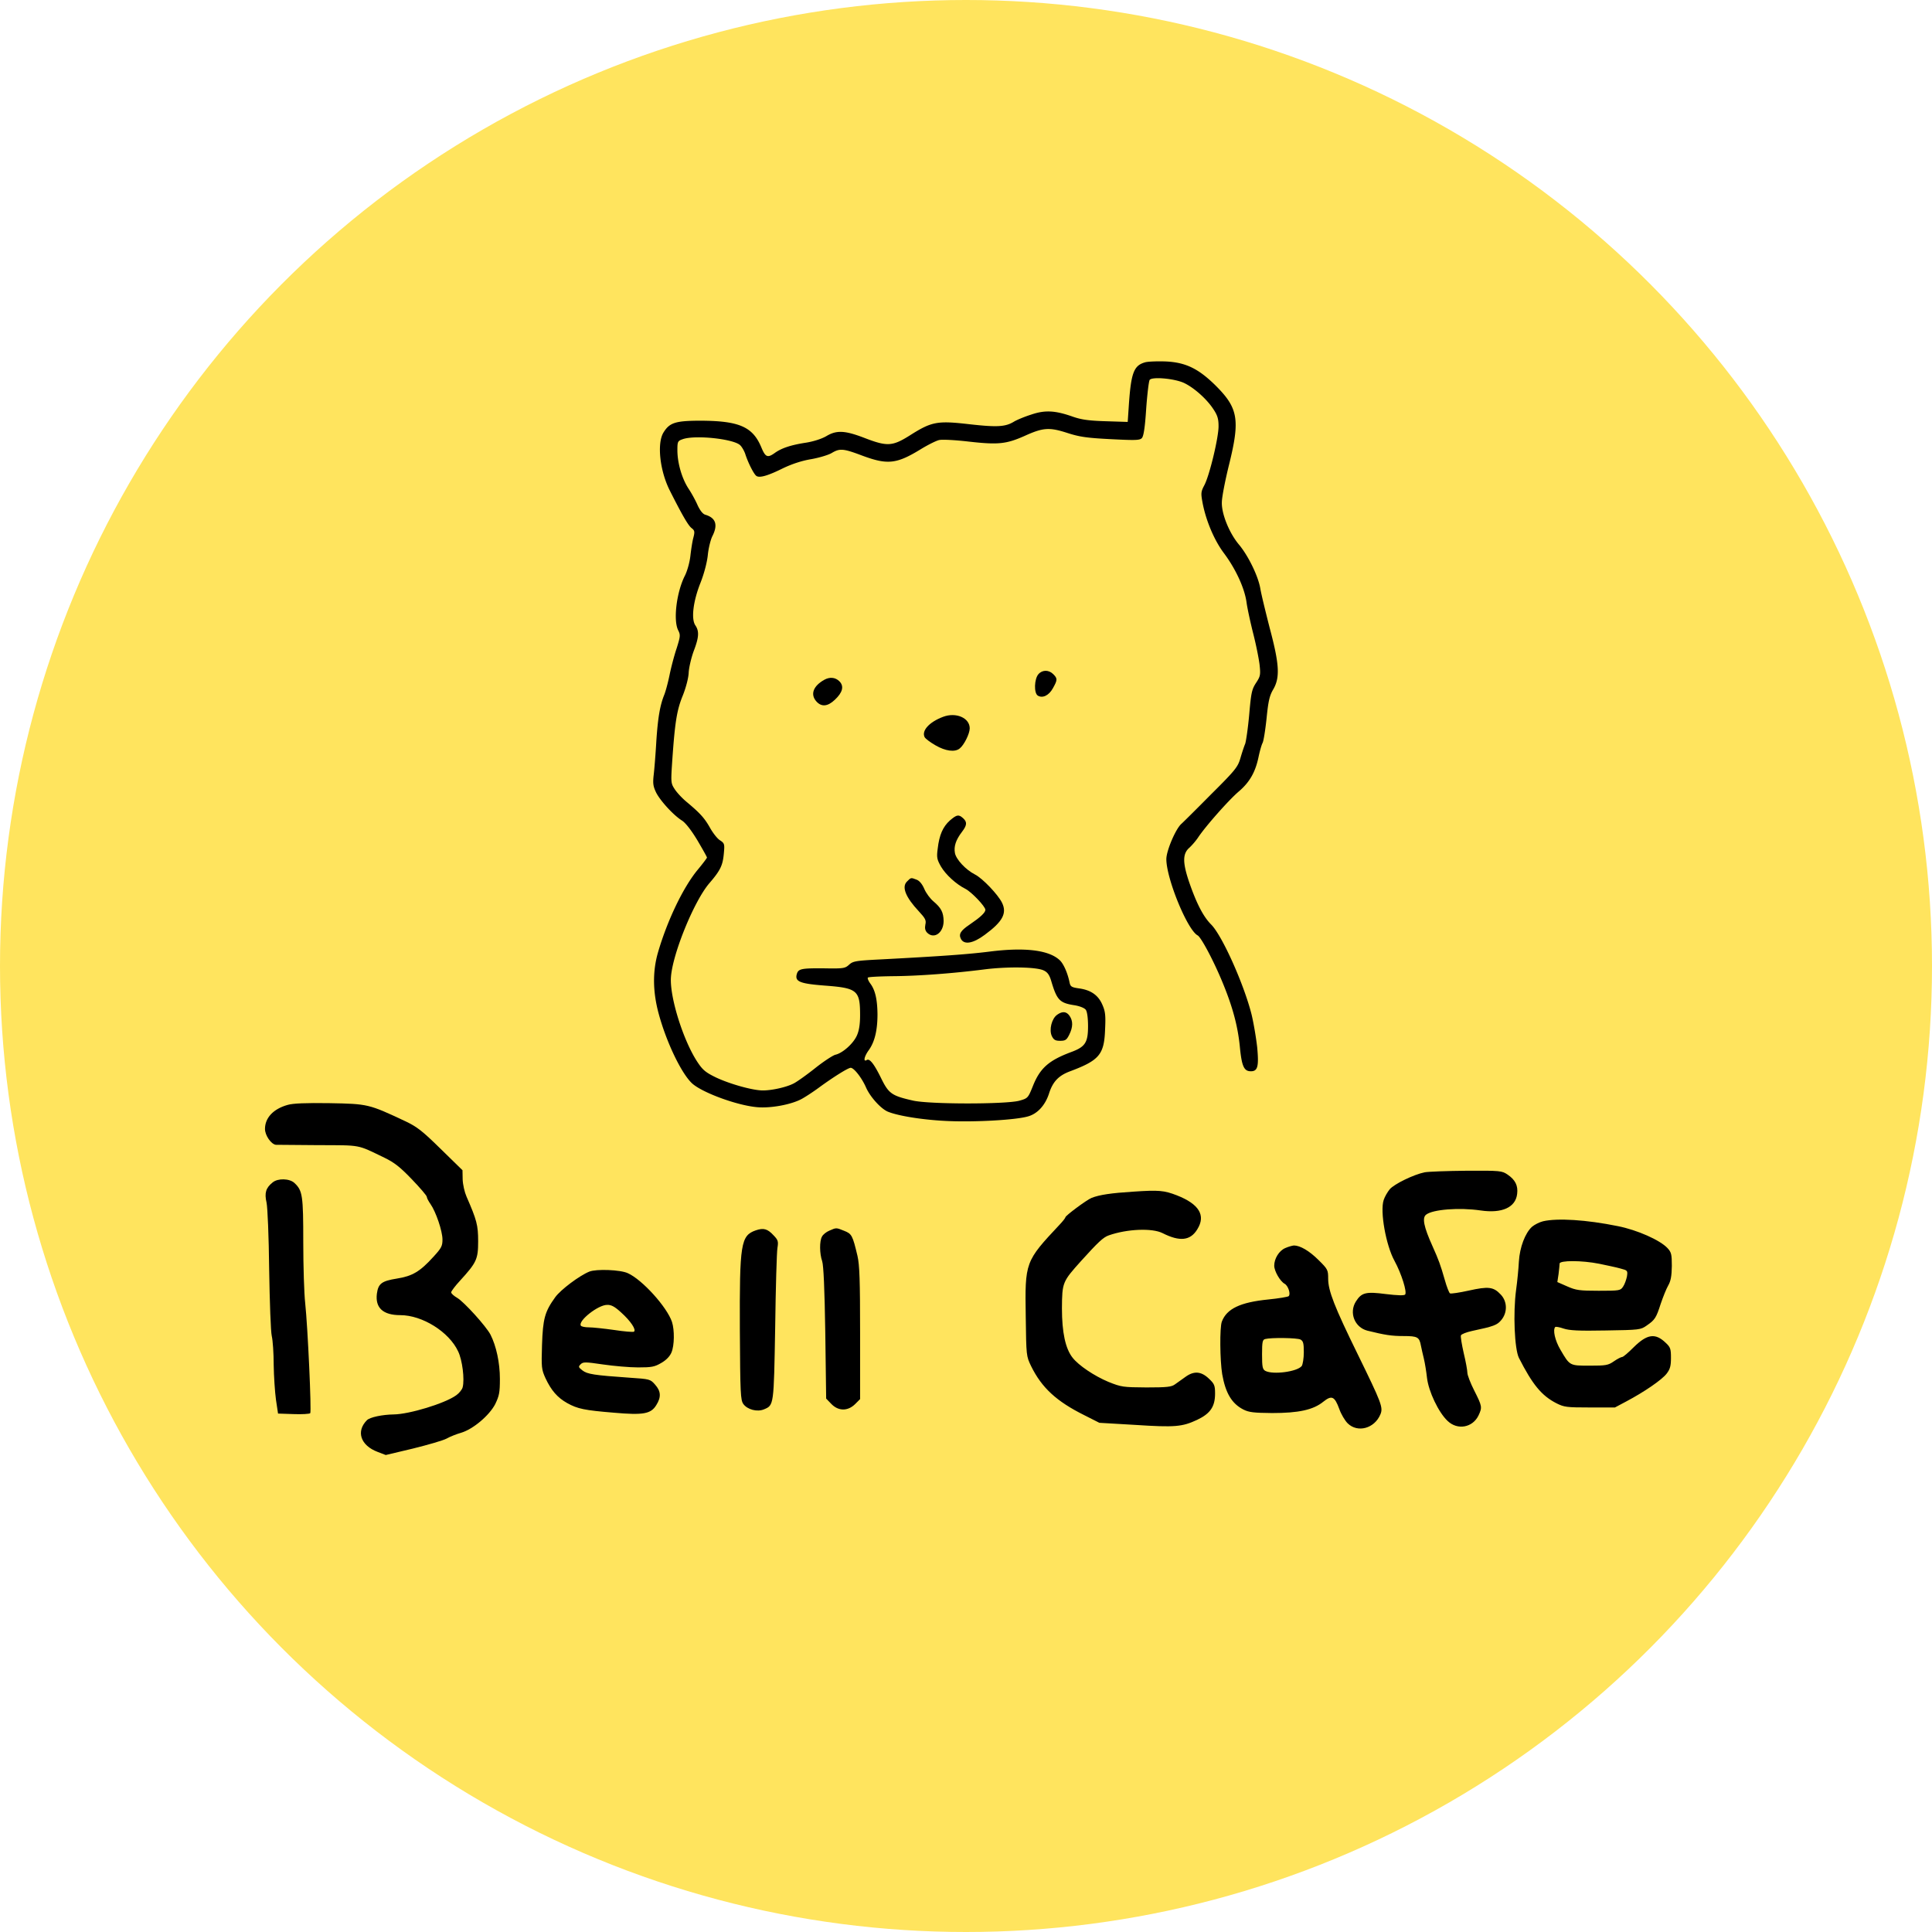 <svg xmlns="http://www.w3.org/2000/svg" width="401" height="401" fill="none"><circle cx="200.5" cy="200.5" r="200.5" fill="#FFE45E"/><g fill="#000" fill-rule="evenodd" clip-path="url(#a)" clip-rule="evenodd"><path d="M237.784 75.174c-2.456.65-3.033 2.096-3.503 9.183l-.217 3.217-4.55-.144c-3.576-.109-5.093-.326-6.935-.977-3.611-1.265-5.706-1.373-8.559-.397-1.373.434-2.926 1.084-3.54 1.446-1.805 1.12-3.575 1.193-9.354.542-6.609-.759-7.765-.542-12.315 2.35-3.576 2.242-4.659 2.314-9.282.542-4.117-1.59-5.851-1.699-7.982-.433-.975.578-2.672 1.12-4.225 1.373-3.106.47-5.093 1.121-6.501 2.133-1.517 1.085-1.951.904-2.817-1.192-1.77-4.23-4.587-5.46-12.533-5.496-5.273 0-6.501.398-7.765 2.459-1.372 2.241-.758 7.917 1.3 12.002 2.565 5.098 3.829 7.267 4.515 7.81.65.506.722.723.397 1.988-.216.759-.469 2.458-.614 3.724-.144 1.338-.614 3.073-1.119 4.121-1.77 3.435-2.492 9.364-1.409 11.425.47.94.433 1.265-.325 3.687-.506 1.483-1.156 3.977-1.481 5.568s-.83 3.471-1.119 4.158c-.867 2.169-1.301 4.7-1.626 9.58-.144 2.567-.397 5.713-.541 6.942-.217 1.88-.109 2.458.541 3.796.939 1.771 3.612 4.664 5.346 5.748.722.47 1.914 1.989 3.178 4.086 1.083 1.844 1.986 3.434 1.986 3.579 0 .108-.867 1.265-1.95 2.567-3.034 3.687-6.284 10.52-8.198 17.064-1.156 3.977-1.12 8.207.144 12.835 1.589 5.856 4.659 12.256 6.862 14.353 2.023 1.916 9.354 4.627 13.544 4.989 2.781.253 6.97-.506 9.173-1.663.759-.398 2.42-1.483 3.648-2.386 2.962-2.17 6.068-4.122 6.609-4.122.687 0 2.348 2.133 3.215 4.158.903 1.988 3.106 4.374 4.514 4.953 2.312.94 7.801 1.771 12.821 1.952 5.671.217 13.797-.253 16.253-.976 1.95-.542 3.539-2.278 4.334-4.664.794-2.531 1.986-3.796 4.406-4.7 6.067-2.278 7.079-3.471 7.259-8.713.145-2.928.036-3.76-.578-5.134-.866-1.988-2.419-3.037-4.875-3.362-1.481-.217-1.734-.361-1.914-1.193-.398-1.988-1.264-3.941-2.059-4.664-2.239-2.097-7.223-2.711-14.591-1.771-4.334.542-9.643.94-22.753 1.627-4.984.253-5.562.361-6.357 1.084-.83.759-1.155.832-5.164.759-4.768-.036-5.382.073-5.707 1.23-.397 1.518.65 1.952 5.815 2.35 6.754.506 7.332.976 7.332 6.146 0 1.916-.217 3.254-.687 4.266-.758 1.663-2.961 3.615-4.442 3.941-.542.144-2.42 1.373-4.153 2.747-1.77 1.41-3.756 2.82-4.443 3.182-1.48.795-4.55 1.482-6.464 1.482-2.059 0-6.754-1.302-9.68-2.675-2.167-1.049-2.781-1.555-3.864-3.182-2.962-4.447-5.815-13.557-5.526-17.643.325-4.844 4.804-15.835 7.982-19.523 2.275-2.639 2.781-3.687 2.998-6.182.18-1.916.144-2.097-.795-2.711-.542-.326-1.445-1.483-2.059-2.567-1.155-2.061-2.094-3.073-4.767-5.315-.939-.759-2.095-1.988-2.564-2.711-.831-1.266-.831-1.41-.506-6.182.542-7.773.939-10.268 2.167-13.269.65-1.627 1.192-3.651 1.228-4.808.072-1.085.542-3.073 1.047-4.447 1.084-2.82 1.156-4.085.362-5.278-.939-1.302-.506-4.99 1.047-8.894.758-1.916 1.372-4.302 1.517-5.785.144-1.41.578-3.145.939-3.868 1.192-2.35.722-3.796-1.445-4.447-.542-.145-1.083-.868-1.589-1.916-.397-.94-1.264-2.531-1.914-3.507-1.372-2.097-2.311-5.315-2.311-7.99 0-1.772.072-1.916 1.119-2.278 2.564-.903 10.438-.072 11.882 1.23.362.325.903 1.229 1.12 1.952.578 1.771 1.77 4.121 2.275 4.447.65.47 2.384-.036 5.454-1.555 1.878-.904 3.937-1.59 5.887-1.916 1.661-.29 3.575-.868 4.262-1.265 1.697-1.013 2.383-.977 6.32.506 5.345 1.988 7.187 1.771 12.352-1.41 1.444-.868 3.106-1.7 3.683-1.808.614-.145 3.359 0 6.14.325 6.068.688 7.765.507 11.521-1.156 3.901-1.772 5.165-1.844 8.885-.651 2.564.831 4.081 1.048 9.029 1.301 5.02.253 6.031.253 6.465-.217.361-.361.65-2.096.903-6.037.216-3.037.541-5.749.722-6.038.47-.723 5.237-.289 7.187.651 2.095 1.012 4.659 3.326 5.996 5.35.902 1.338 1.119 2.061 1.119 3.616 0 2.386-1.878 10.232-2.961 12.256-.723 1.374-.723 1.663-.325 3.796.722 3.652 2.419 7.665 4.442 10.34 2.42 3.254 4.262 7.231 4.659 10.195.18 1.302.83 4.266 1.408 6.544s1.156 5.17 1.301 6.435c.216 2.061.144 2.35-.759 3.724-.867 1.338-1.011 2.061-1.408 6.616-.253 2.784-.651 5.496-.831 6.002-.217.506-.65 1.807-.975 2.928-.542 1.88-1.011 2.495-6.104 7.556-2.998 3.037-5.778 5.785-6.14 6.11-1.191 1.012-3.142 5.604-3.142 7.339 0 4.049 4.37 14.715 6.501 15.835.722.398 3.323 5.279 5.165 9.762 2.095 5.061 3.142 9.002 3.575 13.196.398 4.23.867 5.242 2.312 5.242s1.661-1.084 1.3-4.989c-.217-1.916-.722-4.953-1.156-6.761-1.553-6.218-6.067-16.341-8.379-18.691-1.661-1.663-3.07-4.411-4.623-8.93-1.336-3.977-1.336-5.821.109-7.05a14.4 14.4 0 0 0 1.733-2.024c1.481-2.278 6.465-7.918 8.524-9.653 2.239-1.917 3.431-4.013 4.081-7.159.253-1.193.614-2.494.831-2.892s.577-2.712.83-5.098c.361-3.615.614-4.7 1.373-6.001 1.444-2.459 1.3-5.206-.723-12.762-.866-3.399-1.769-7.086-1.95-8.207-.433-2.531-2.456-6.725-4.406-9.075-2.023-2.386-3.648-6.399-3.576-8.785 0-1.048.687-4.555 1.481-7.773 2.348-9.472 1.914-11.822-2.853-16.558-3.503-3.435-6.104-4.7-10.149-4.917-1.697-.072-3.611 0-4.298.145M216.62 201.42c.795.362 1.192.94 1.553 2.133 1.192 4.05 1.77 4.628 4.876 5.098 1.083.181 2.059.578 2.311.94.289.361.47 1.735.47 3.398 0 3.399-.578 4.303-3.539 5.387-4.623 1.736-6.429 3.326-7.91 7.05-1.011 2.495-1.047 2.531-2.817 3.037-2.853.759-18.708.759-22.103-.036-4.442-1.012-5.02-1.446-6.646-4.772-1.408-2.857-2.311-3.977-2.889-3.652-.794.506-.578-.687.361-1.988 1.264-1.736 1.842-4.158 1.842-7.52-.036-3.037-.469-4.953-1.444-6.291-.434-.578-.687-1.193-.542-1.301.144-.145 2.456-.253 5.164-.29 5.273-.036 12.497-.578 19.034-1.41 4.875-.614 10.798-.506 12.279.217"/><path d="M219.437 210.604c-1.155.796-1.733 3.146-1.119 4.447.397.795.722.976 1.733.976 1.084 0 1.337-.181 1.878-1.265.795-1.591.795-2.856.073-3.905-.65-.94-1.481-1.012-2.565-.253m-3.9-70.68c-.867.976-.975 3.905-.145 4.447.975.615 2.312 0 3.142-1.518.976-1.736.976-2.025.073-2.929s-2.24-.94-3.07 0m-44.423 1.157c-2.348 1.302-2.998 3.073-1.625 4.555 1.047 1.121 2.311 1.013 3.792-.397 1.625-1.519 1.95-2.82.939-3.832-.831-.832-1.987-.94-3.106-.326m24.631 7.701c-2.889 1.084-4.514 2.892-3.828 4.23.18.325 1.192 1.084 2.275 1.699 2.059 1.193 4.009 1.446 4.984.651.903-.687 2.095-3.073 2.095-4.194 0-2.169-2.853-3.398-5.526-2.386m1.409 21.511c-1.445 1.302-2.204 3.001-2.529 5.857-.252 1.844-.144 2.241.687 3.724 1.011 1.699 3.142 3.651 5.092 4.627 1.264.651 4.117 3.652 4.117 4.339 0 .578-1.047 1.554-3.286 3.073-1.878 1.265-2.312 1.988-1.77 3.001.686 1.229 2.528.903 4.948-.904 3.684-2.712 4.623-4.447 3.575-6.616-.794-1.663-4.045-5.098-5.634-5.893-1.914-.977-3.9-3.11-4.153-4.447-.253-1.374.181-2.712 1.445-4.375 1.083-1.41 1.119-2.061.252-2.856-.939-.831-1.3-.759-2.744.47m-8.921 12.69c-1.12 1.121-.253 3.254 2.456 6.146 1.372 1.482 1.589 1.88 1.372 2.784-.144.759-.036 1.229.361 1.663 1.445 1.446 3.431.036 3.431-2.422-.036-1.808-.505-2.712-2.13-4.086-.65-.542-1.517-1.699-1.878-2.567-.434-1.012-1.012-1.699-1.59-1.916-1.228-.47-1.155-.47-2.022.398M59.695 229.332c-2.961.831-4.695 2.675-4.695 4.989 0 1.338 1.264 3.145 2.24 3.29.252 0 4.225.036 8.776.072 9.1.036 7.981-.181 13.76 2.603 2.022.976 3.25 1.916 5.706 4.483 1.698 1.772 3.106 3.399 3.106 3.652 0 .217.325.867.759 1.482 1.12 1.591 2.492 5.604 2.492 7.375 0 1.338-.217 1.772-1.879 3.579-2.78 3.073-4.37 4.013-7.584 4.52-3.178.506-3.864 1.048-4.153 3.145-.361 2.928 1.264 4.447 4.876 4.447 4.55 0 10.112 3.471 11.99 7.52.867 1.771 1.373 5.784.94 7.447-.11.47-.723 1.23-1.337 1.663-2.348 1.7-9.752 3.941-12.966 3.977-2.384.036-4.948.579-5.562 1.193-2.311 2.314-1.336 5.243 2.203 6.58l1.698.651 5.634-1.338c3.07-.759 6.212-1.663 6.97-2.06.759-.434 2.167-.977 3.07-1.23 2.492-.759 5.815-3.579 7.043-5.929.83-1.735.975-2.386.975-5.242 0-3.362-.758-6.833-1.95-9.183-.903-1.735-5.454-6.761-6.898-7.628-.687-.398-1.265-.904-1.265-1.157 0-.217.831-1.338 1.842-2.423 3.431-3.759 3.756-4.446 3.756-8.17 0-3.362-.288-4.411-2.42-9.292-.397-.903-.758-2.494-.794-3.543l-.036-1.916-4.515-4.411c-3.864-3.796-4.948-4.627-7.403-5.784-7.549-3.543-7.693-3.579-15.711-3.724-4.912-.072-7.548.036-8.668.362m235.984 13.991c-2.276.47-6.285 2.422-7.224 3.507-.469.578-1.047 1.554-1.264 2.241-.794 2.35.47 9.4 2.24 12.618 1.444 2.639 2.672 6.544 2.203 7.014-.217.217-1.589.18-3.973-.109-4.19-.542-5.056-.325-6.248 1.555-1.445 2.314-.253 5.351 2.383 6.037 3.648.904 5.021 1.121 7.513 1.121 2.925 0 3.286.217 3.611 1.989.109.578.398 1.807.614 2.711.217.904.506 2.675.65 3.977.325 2.82 2.384 7.158 4.262 8.93 2.059 1.988 5.201 1.41 6.429-1.121.794-1.699.758-1.916-.867-5.134-.795-1.554-1.445-3.253-1.445-3.723s-.325-2.314-.758-4.086c-.397-1.771-.686-3.434-.578-3.687.108-.254 1.12-.651 2.275-.904 4.587-.976 5.237-1.229 6.104-2.278 1.3-1.555 1.264-3.832-.108-5.278-1.517-1.627-2.565-1.736-6.646-.832-1.95.434-3.684.687-3.9.579-.181-.109-.687-1.374-1.084-2.82-.903-3.146-1.264-4.122-2.528-6.942-1.842-4.085-2.203-5.929-1.336-6.58 1.372-1.084 6.862-1.518 11.304-.867 4.442.65 7.26-.615 7.585-3.435.216-1.735-.398-2.928-1.987-4.013-1.192-.795-1.481-.832-8.487-.795-4.009.036-7.91.18-8.74.325"/><path d="M56.589 245.42c-1.408 1.121-1.734 2.169-1.264 4.194.217 1.048.47 7.086.542 13.955.108 6.652.325 12.834.541 13.738s.398 3.579.398 5.966c.036 2.386.253 5.639.47 7.23l.433 2.893 3.214.108c1.77.072 3.323-.036 3.467-.181.29-.325-.505-17.787-1.047-22.885-.217-1.88-.398-7.556-.398-12.581 0-9.762-.144-10.738-1.841-12.329-1.012-.94-3.431-1.012-4.515-.108m178.631 1.916c-4.587.289-7.043.651-8.668 1.302-1.047.433-5.417 3.687-5.417 4.013 0 .144-.542.831-1.192 1.518-7.187 7.665-7.223 7.773-7.043 19.125.109 8.135.109 8.171 1.12 10.268 2.203 4.483 5.273 7.303 11.015 10.159l3.142 1.591 7.404.433c8.343.543 9.788.398 12.894-1.048 2.745-1.302 3.72-2.748 3.72-5.459 0-1.699-.145-2.025-1.3-3.109-1.59-1.519-3.106-1.627-4.876-.326-.686.47-1.625 1.157-2.131 1.519-.722.542-1.625.65-5.959.65-4.84-.036-5.165-.072-7.874-1.156-2.925-1.23-6.175-3.399-7.44-5.026-1.48-1.88-2.203-5.242-2.203-10.231.036-5.387.109-5.532 3.973-9.834 3.503-3.868 4.587-4.917 5.743-5.314 3.792-1.338 8.993-1.555 11.16-.47 3.575 1.807 5.778 1.59 7.223-.796 1.806-2.892.361-5.242-4.262-7.05-2.636-1.012-3.684-1.121-9.029-.759m85.054 6.146c-.758.181-1.806.723-2.311 1.157-1.409 1.302-2.529 4.23-2.709 7.195-.072 1.446-.325 4.085-.578 5.893-.65 4.808-.325 12.256.578 14.099 2.817 5.532 4.695 7.846 7.801 9.436 1.589.796 2.095.868 6.934.868h5.201l2.311-1.229c3.829-2.025 7.44-4.519 8.416-5.785.722-.94.902-1.59.902-3.29 0-1.843-.108-2.205-1.083-3.109-2.167-2.097-3.864-1.844-6.682.94-1.083 1.085-2.13 1.989-2.347 1.989s-1.011.397-1.734.903c-1.192.832-1.661.904-5.02.904-4.189 0-4.117.036-6.067-3.29-1.156-1.952-1.626-4.157-1.084-4.736.108-.108.903.036 1.734.326 1.192.397 3.106.506 8.74.397 7.006-.108 7.259-.144 8.487-1.012 1.734-1.193 1.987-1.591 2.926-4.519.469-1.374 1.155-3.109 1.553-3.796.541-.94.722-1.953.758-4.049 0-2.459-.108-2.857-.903-3.724-1.553-1.663-6.284-3.76-10.293-4.556-6.573-1.337-12.532-1.699-15.53-1.012m11.666 8.822c1.516.325 3.503.723 4.37.976 1.517.397 1.553.434 1.372 1.663-.144.687-.469 1.627-.795 2.097-.541.831-.722.867-5.056.867-4.009 0-4.731-.108-6.537-.904l-2.058-.903.252-1.663c.109-.94.217-1.917.217-2.17 0-.687 4.623-.687 8.235.037m-175.056-6.942c-3.142 1.085-3.395 2.748-3.323 20.68.073 13.268.145 14.534.723 15.365.83 1.157 2.853 1.699 4.261 1.121 2.095-.868 2.059-.723 2.348-17.028.108-8.243.325-15.691.469-16.486.217-1.338.145-1.627-.794-2.603-1.264-1.374-2.095-1.591-3.684-1.049m15.241.072c-.614.253-1.3.796-1.517 1.23-.542.94-.505 3.543.036 5.097.289.868.506 5.676.65 14.895l.181 13.63 1.047 1.085c1.481 1.554 3.431 1.554 4.948.072l1.048-1.048v-13.702c0-10.919-.109-14.136-.542-16.016-1.011-4.266-1.192-4.592-2.745-5.206-1.697-.687-1.625-.687-3.106-.037m94.625 3.616c-1.265.542-2.276 2.169-2.276 3.651 0 1.121 1.228 3.254 2.167 3.76.723.398 1.3 2.133.831 2.567-.145.145-2.059.47-4.226.687-5.814.578-8.631 1.916-9.643 4.592-.469 1.229-.397 8.062.072 10.918.687 3.904 1.987 6.11 4.407 7.339 1.155.578 2.167.687 5.959.723 5.49 0 8.523-.651 10.618-2.35 1.77-1.41 2.348-1.121 3.323 1.518.361 1.049 1.155 2.387 1.733 2.965 2.059 2.025 5.562 1.085 6.79-1.844.614-1.446.253-2.35-4.695-12.473-4.84-9.87-6.14-13.196-6.14-15.69 0-1.808-.072-1.989-1.986-3.869-1.914-1.916-3.828-3.037-5.129-3.037-.361.037-1.155.254-1.805.543m3.178 18.98c.578.326.686.796.686 2.639 0 1.266-.217 2.531-.433 2.857-.939 1.193-5.96 1.843-7.549 1.012-.578-.325-.686-.795-.686-3.435 0-2.639.108-3.037.65-3.181 1.264-.326 6.646-.253 7.332.108m-147.607-14.1c-2.059.832-5.959 3.76-7.079 5.315-2.167 3.001-2.564 4.447-2.745 9.942-.144 4.664-.108 5.026.722 6.869 1.192 2.531 2.456 4.013 4.515 5.17 2.167 1.193 3.539 1.483 9.679 1.989 6.14.542 7.693.253 8.812-1.591 1.048-1.663.94-2.892-.252-4.23-1.012-1.157-1.12-1.157-5.346-1.446-7.259-.506-8.74-.723-9.751-1.519-.831-.65-.867-.759-.361-1.265s.939-.506 4.623.036c2.239.326 5.526.615 7.295.615 2.817 0 3.431-.109 4.84-.94 1.011-.579 1.77-1.374 2.095-2.169.614-1.446.65-4.628.108-6.327-1.047-3.109-6.176-8.785-9.174-10.123-1.553-.723-6.537-.904-7.981-.326m6.573 8.46c1.986 1.772 3.25 3.652 2.672 4.013-.18.109-2.022-.036-4.117-.361-2.058-.289-4.406-.542-5.201-.542s-1.589-.145-1.697-.362c-.614-.976 3.576-4.302 5.454-4.302.866-.036 1.589.361 2.889 1.554"/></g><defs><clipPath id="a"><path fill="#fff" d="M55 75h292v227H55z"/></clipPath></defs></svg>